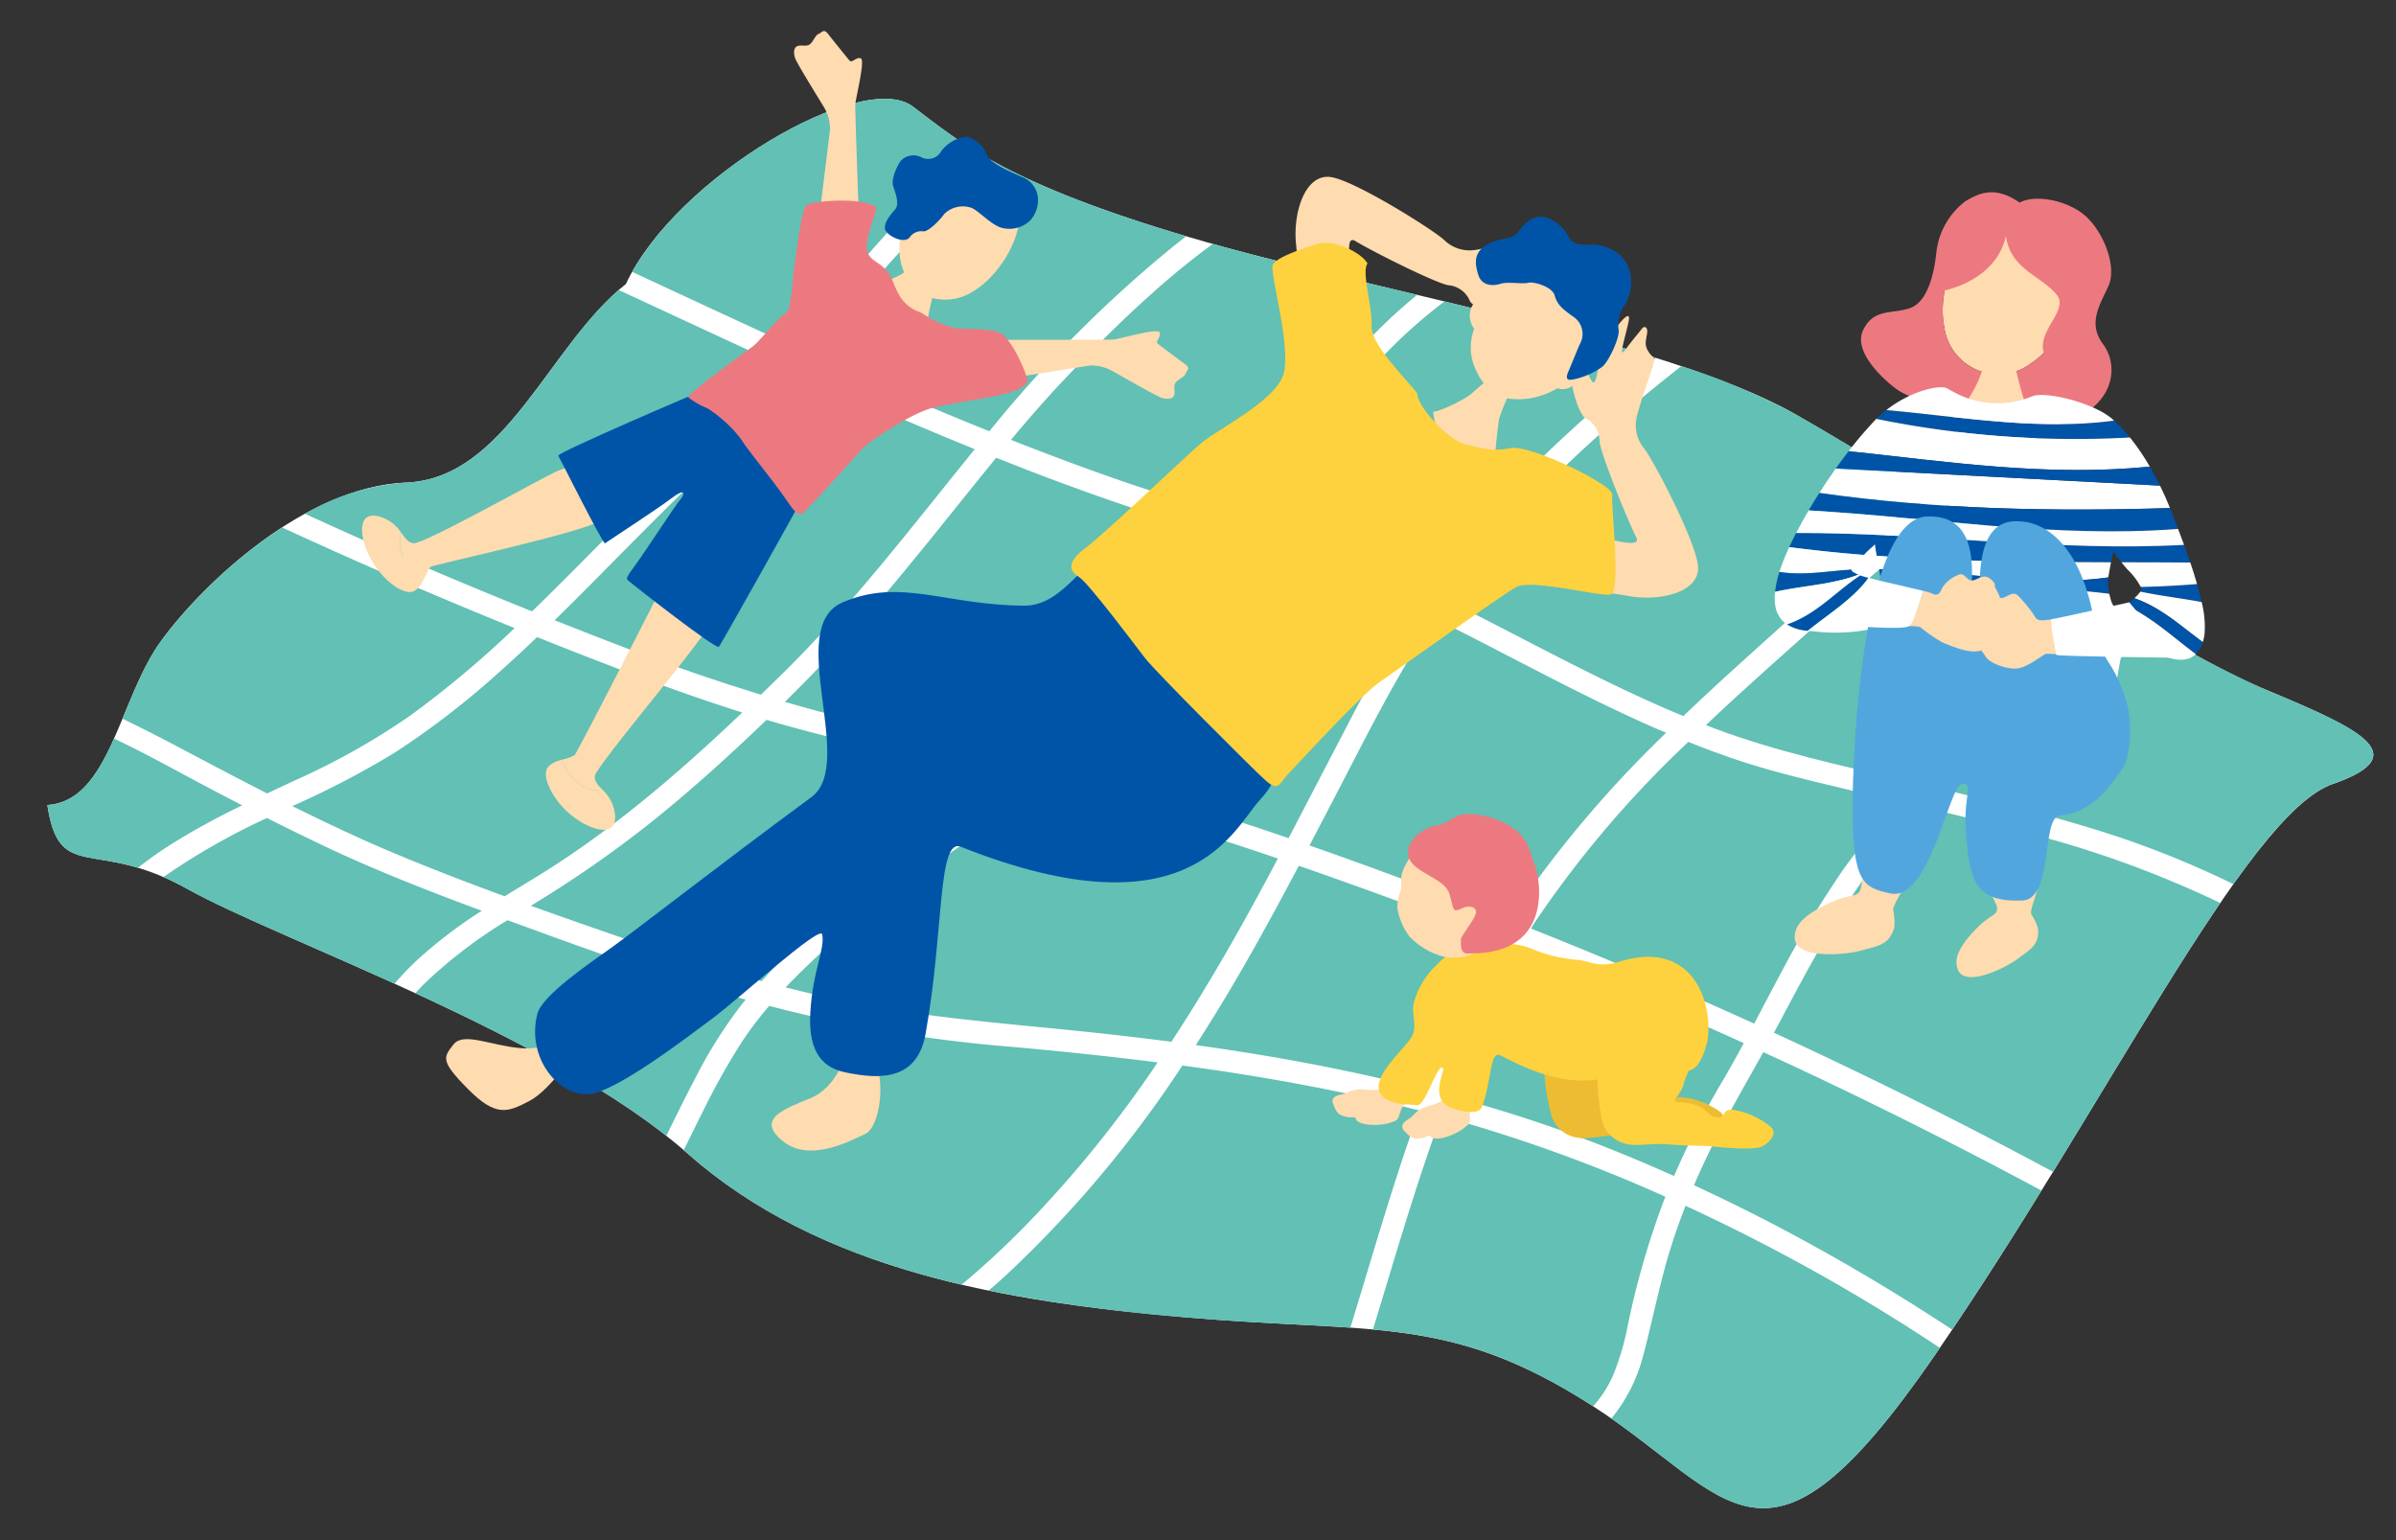 <svg xmlns="http://www.w3.org/2000/svg" xmlns:xlink="http://www.w3.org/1999/xlink" width="294" height="189" viewBox="0 0 294 189" preserveAspectRatio="none"><rect x="0" y="0" width="294" height="189" fill="#333333" stroke="none"/><defs><clipPath id="a"><rect width="294" height="189" transform="translate(919.178 1431)" fill="#fff" stroke="#707070" stroke-width="1"/></clipPath><clipPath id="b"><rect width="285.4" height="181.26" fill="none"/></clipPath></defs><g transform="translate(-919.178 -1431)" clip-path="url(#a)"><g transform="translate(924.989 1434.813)"><g clip-path="url(#b)"><path d="M70.989,33.518C61.538,40.975,56.307,57.4,44,57.883S19.19,70.152,13.984,77.277,7.709,96.961,0,97.455c1.474,9.709,5.8,3.943,17.143,10.275S62.189,125.746,78.5,140.166s38.825,18.253,61.547,20.186,32.09-.337,49.37,10.717,21.127,24.413,42.114-6,38.241-66.512,48.905-70.2,2.518-7.069-8.956-11.878-40.865-24.307-56.951-33.468S162.252,34.3,140.142,27.777s-27.8-11.356-33.935-16.031S77.087,20.409,70.989,33.518" transform="translate(0 -2.477)" fill="#fff"/><path d="M112.88,41.162c4.4-5.382,8.59-10.956,13.447-15.935,2.741-2.809,5.285-5.814,8.1-8.554-2.68-1.7-4.732-3.324-6.837-4.927-5.9-4.5-27.4,7.681-34.45,20.285,6.577,3.052,13.146,6.122,19.743,9.131" transform="translate(-21.379 -2.477)" fill="#62c0b4"/><path d="M68.893,80.674C76.2,73.608,83.1,66.114,90.64,59.289a90.933,90.933,0,0,0,8.486-8.978c-6.549-2.992-13.072-6.042-19.6-9.07-8.9,7.746-14.186,23.161-26.105,23.631A28.539,28.539,0,0,0,41.021,68.7q13.785,6.329,27.872,11.977" transform="translate(-9.416 -9.467)" fill="#62c0b4"/><path d="M18.914,106.058c3.588,1.9,7.183,3.8,10.8,5.644q1.764-.83,3.529-1.652a87.106,87.106,0,0,0,14.014-7.886A125.331,125.331,0,0,0,60.082,91.41Q45.666,85.583,31.545,79.061A59.762,59.762,0,0,0,16.73,92.948c-1.992,2.726-3.378,6.247-4.762,9.583q3.5,1.7,6.946,3.527" transform="translate(-2.747 -18.148)" fill="#62c0b4"/><path d="M20.374,119.041c-4.054-2.125-8.054-4.4-12.193-6.354-1.939,4.348-4.154,7.9-8.181,8.158,1.177,7.752,4.176,5.643,11.111,7.7q1.812-1.425,3.765-2.684a86.957,86.957,0,0,1,9.04-4.978q-1.775-.915-3.543-1.842" transform="translate(0 -25.867)" fill="#62c0b4"/><path d="M213.59,78.53q.876-1.249,1.793-2.476c7.459-9.93,16.6-18.328,26.262-26.053-7.924-2.492-16.952-4.765-25.957-6.936a62.91,62.91,0,0,0-11.507,11.289c-4.144,5.05-7.785,10.462-11.412,15.885,3.184.978,6.345,2.021,9.445,3.24,3.868,1.52,7.644,3.238,11.376,5.05" transform="translate(-44.25 -9.885)" fill="#62c0b4"/><path d="M125.074,146.738c9.564,1.969,19.217,2.669,28.91,3.672q5.472.566,10.931,1.272c3.582-5.462,6.9-11.111,10.04-16.856q1.534-2.8,3.026-5.63c-9.619-3.272-19.341-6.235-29.187-8.723-.625.521-1.237,1.056-1.88,1.558-4.751,3.708-9.932,6.866-14.789,10.435a106.077,106.077,0,0,0-14.162,12.142c-.126.132-.248.27-.373.4,2.482.629,4.975,1.211,7.483,1.727" transform="translate(-26.993 -27.654)" fill="#62c0b4"/><path d="M140.136,160.169a171.1,171.1,0,0,1-28.3-4.9,43.28,43.28,0,0,0-3.407,4.5A85.629,85.629,0,0,0,103.808,168c-.831,1.652-1.643,3.314-2.464,4.973.136.118.281.235.415.353,9.514,8.413,21.144,13.219,33.692,16.15a106.206,106.206,0,0,0,7.806-7.217A143.387,143.387,0,0,0,159.5,162.2c-6.438-.814-12.9-1.475-19.359-2.032" transform="translate(-23.263 -35.641)" fill="#62c0b4"/><path d="M189.336,117.73c2.411-4.593,4.784-9.206,7.191-13.8a161.542,161.542,0,0,1,8.314-14.344,132.53,132.53,0,0,0-17.418-7.121c-1.148-.364-2.3-.709-3.458-1.047-1.186,1.768-2.377,3.533-3.591,5.28-5.614,8.073-11.731,16-19.035,22.64.587.148,1.177.286,1.764.438,8.828,2.281,17.572,4.992,26.233,7.957" transform="translate(-37.035 -18.689)" fill="#62c0b4"/><path d="M259.209,89.563c4.594-4.149,9.186-8.318,13.853-12.385,3.107-2.708,6.438-5.154,9.757-7.6-6.333-3.9-12.313-7.557-17.108-10.287a81.691,81.691,0,0,0-14.034-5.921c-.5.4-1.01.794-1.512,1.2-10.143,8.1-19.6,16.992-27.174,27.543,9.621,4.793,19.009,10.085,28.94,14.2q3.59-3.432,7.278-6.748" transform="translate(-51.187 -12.251)" fill="#62c0b4"/><path d="M225.627,130.6c1.035-1.656,2.116-3.287,3.26-4.881a139.276,139.276,0,0,1,15.886-18.129c-.6-.257-1.207-.511-1.807-.775-9.043-4-17.709-8.854-26.578-13.246-.045.068-.094.133-.139.2-4.37,6.483-7.865,13.474-11.458,20.4q-1.881,3.628-3.778,7.248c7.888,2.752,15.709,5.694,23.453,8.718.388.151.773.308,1.16.46" transform="translate(-46.142 -21.478)" fill="#62c0b4"/><path d="M197.634,157.38q6.873,1.327,13.662,3.057a124.982,124.982,0,0,1,8.745-18.445q-3.783-1.482-7.584-2.92-8.41-3.168-16.911-6.12c-2.132,4.032-4.3,8.044-6.567,12q-2.9,5.073-6.073,10c4.929.688,9.842,1.483,14.728,2.427" transform="translate(-41.986 -30.519)" fill="#62c0b4"/><path d="M180.445,165.749c-2.251-.354-4.506-.676-6.762-.981a141.09,141.09,0,0,1-21.639,25.73q-1.052.966-2.128,1.89a210.776,210.776,0,0,0,24.539,3.308c7.946.676,14.257.84,19.846,1.237,2.277-7.431,4.427-14.9,6.919-22.265.5-1.468,1.018-2.927,1.551-4.382-7.36-1.881-14.82-3.358-22.325-4.537" transform="translate(-34.413 -37.822)" fill="#62c0b4"/><path d="M266.982,141.538a126.4,126.4,0,0,1,7.547-12.548,72.956,72.956,0,0,1,7.01-8.416c-2.3-.535-4.59-1.069-6.881-1.619-3.978-.955-7.974-1.891-11.875-3.131-2.429-.772-4.821-1.653-7.188-2.6a130.1,130.1,0,0,0-18.73,21.983c-.2.3-.381.614-.576.919q13.831,5.5,27.387,11.669c1.1-2.088,2.187-4.184,3.306-6.258" transform="translate(-54.24 -25.991)" fill="#62c0b4"/><path d="M234.906,167.692c5.41,1.846,10.718,3.984,15.935,6.328a101.215,101.215,0,0,1,5.9-11.576c.922-1.556,1.794-3.142,2.653-4.734q-13.631-6.2-27.555-11.716a118.808,118.808,0,0,0-8.623,18.145c3.932,1.064,7.834,2.238,11.69,3.554" transform="translate(-51.239 -33.512)" fill="#62c0b4"/><path d="M223.043,173.828q-1.774-.514-3.557-1c-3.148,8.572-5.686,17.406-8.366,26.176,9.084.844,16.537,2.721,26.755,9.256l.259.169a14.188,14.188,0,0,0,2.389-3.653,31.363,31.363,0,0,0,1.85-6.208,101.754,101.754,0,0,1,4.527-15.6c.033-.083.072-.166.1-.25a189.39,189.39,0,0,0-23.962-8.894" transform="translate(-48.462 -39.673)" fill="#62c0b4"/><path d="M288.71,109.537l1.415.331c.218-.22.428-.442.648-.662,7.365-7.363,14.914-14.554,22.871-21.236-6.011-3.6-12.571-7.667-18.894-11.573l-1.2.891c-3.977,2.949-7.852,5.956-11.536,9.266-4.665,4.192-9.388,8.32-14.014,12.556q-1.942,1.779-3.855,3.593c.318.123.634.254.954.374,7.651,2.882,15.667,4.607,23.614,6.459" transform="translate(-60.633 -17.537)" fill="#62c0b4"/><path d="M340.739,101.923a153.577,153.577,0,0,1-16.045-8.634q-1.962,1.631-3.895,3.3c-6.561,5.681-12.947,11.663-19.059,17.858,5.955,1.4,11.9,2.849,17.754,4.627A116.146,116.146,0,0,1,337.5,126.1c4.678-6.587,8.776-11.111,12.194-12.3,10.664-3.692,2.518-7.068-8.956-11.878" transform="translate(-69.264 -21.414)" fill="#62c0b4"/><path d="M309.225,168.375c7.611-12.383,14.513-24.195,20.521-32.992a129.371,129.371,0,0,0-23.837-8.639c-4.151-1.1-8.329-2.1-12.512-3.08-.5.514-1.008,1.018-1.5,1.535-6.833,7.173-11.549,15.972-16.14,24.661-.257.485-.524.965-.786,1.448q8.013,3.69,15.922,7.6,9.243,4.582,18.332,9.467" transform="translate(-63.119 -28.387)" fill="#62c0b4"/><path d="M270.628,183.045a250.91,250.91,0,0,1,23.291,13.639c3.788-5.625,7.453-11.383,10.967-17.065q-12.1-6.495-24.48-12.454-4.805-2.311-9.653-4.53c-1.776,3.2-3.6,6.363-5.3,9.6q-1.73,3.295-3.205,6.727,4.229,1.963,8.378,4.086" transform="translate(-60.199 -37.332)" fill="#62c0b4"/><path d="M259.092,187.527c-.3-.139-.6-.273-.907-.41-.7,1.8-1.344,3.618-1.912,5.461-1.309,4.248-2.123,8.581-3.267,12.866a20.116,20.116,0,0,1-3.923,7.771c15.212,10.61,19.682,21.222,39.619-7.671.23-.333.454-.673.683-1.008a232.329,232.329,0,0,0-30.293-17.009" transform="translate(-57.176 -42.952)" fill="#62c0b4"/><path d="M148.089,105.458c.154-.133.312-.26.464-.394,8.939-7.894,15.981-17.674,22.605-27.517l0-.007c-2.222-.636-4.445-1.27-6.647-1.97q-6.441-2.049-12.781-4.394c-2.8-1.031-5.576-2.111-8.346-3.211q-1.019,1.244-2.031,2.5c-4.1,5.085-8.151,10.218-12.4,15.186-3.649,4.272-7.5,8.33-11.491,12.269q4.128,1.2,8.315,2.25c7.415,1.848,14.881,3.482,22.3,5.292" transform="translate(-26.965 -15.601)" fill="#62c0b4"/><path d="M88.52,136.563c5.546,1.9,11.142,3.68,16.8,5.209q2.2-2.452,4.6-4.716A132.947,132.947,0,0,1,124.561,125.4c3.882-2.742,7.885-5.31,11.631-8.225-.106-.025-.21-.054-.317-.079-9.068-2.173-18.194-4.121-27.188-6.594-.926-.254-1.848-.522-2.767-.794-4.6,4.43-9.346,8.722-14.338,12.709A141.693,141.693,0,0,1,77,132.522q5.754,2.067,11.522,4.041" transform="translate(-17.675 -25.183)" fill="#62c0b4"/><path d="M75.009,143.474q-2.547-.927-5.093-1.855a58.753,58.753,0,0,0-10.172,7.76c-.393.388-.767.791-1.136,1.2,10.948,5.053,22.509,10.974,30.79,17.506,1.151-2.328,2.287-4.664,3.5-6.958a56.533,56.533,0,0,1,5.7-9.093c.181-.227.372-.445.556-.669-8.166-2.25-16.188-4.993-24.146-7.888" transform="translate(-13.453 -32.508)" fill="#62c0b4"/><path d="M167.7,63.217c4.4,1.505,8.875,2.773,13.332,4.1,4.788-7.151,9.571-14.317,15.415-20.667a63,63,0,0,1,6.863-6.494c-8.9-2.13-17.636-4.175-25.074-6.254a97.122,97.122,0,0,0-7.636,6.23c-3.637,3.251-7.084,6.707-10.441,10.242-2.328,2.449-4.533,4.99-6.691,7.574,4.706,1.855,9.445,3.628,14.232,5.268" transform="translate(-35.229 -7.782)" fill="#62c0b4"/><path d="M106.1,93.95c.9-.868,1.791-1.736,2.677-2.609,8.62-8.486,15.949-18.139,23.559-27.517q-6.766-2.742-13.448-5.687-4.053-1.783-8.082-3.62c-.319.383-.631.772-.954,1.153-1.928,2.273-3.925,4.492-6.047,6.586-1.908,1.884-3.941,3.64-5.882,5.49-5.835,5.564-11.37,11.437-17.136,17.071q5.051,2.005,10.131,3.94,7.533,2.858,15.183,5.194" transform="translate(-18.543 -12.514)" fill="#62c0b4"/><path d="M52.541,123.477c4.127,1.707,8.314,3.307,12.522,4.854,1.227-.759,2.462-1.5,3.691-2.254,9.294-5.659,17.594-12.8,25.473-20.3-6.921-2.171-13.7-4.736-20.466-7.382-1.574-.616-3.144-1.244-4.715-1.87-1.49,1.421-2.994,2.831-4.533,4.2a103.053,103.053,0,0,1-12.809,9.9,106.811,106.811,0,0,1-12.7,6.637c4.447,2.21,8.944,4.316,13.535,6.214" transform="translate(-8.954 -22.157)" fill="#62c0b4"/><path d="M38.346,128.842q-3.6-1.7-7.153-3.5a82.584,82.584,0,0,0-12.713,7.249,31.8,31.8,0,0,1,2.9,1.438c5.134,2.865,14.851,6.83,25.459,11.646a36.514,36.514,0,0,1,2.626-2.764,57.166,57.166,0,0,1,8.084-6.185c-6.492-2.405-12.94-4.922-19.207-7.879" transform="translate(-4.242 -28.771)" fill="#62c0b4"/><path d="M135.581,50.453q3.994,1.7,8.025,3.312c.287-.348.569-.7.857-1.048a154.678,154.678,0,0,1,20.886-20.958c.778-.637,1.585-1.282,2.411-1.924-12.174-3.616-19.317-6.711-24.307-9.547q-.982.928-1.925,1.893c-1.656,1.7-3.219,3.491-4.824,5.241-2.074,2.261-4.247,4.413-6.244,6.748-2.885,3.373-5.6,6.882-8.4,10.328,4.486,2.03,8.986,4.027,13.518,5.955" transform="translate(-28.019 -4.657)" fill="#62c0b4"/><path d="M232.762,69.765c.621-1.508,17.109,5.691,15.626,2.753-1.183-2.339-4.385-10.3-4.5-11.785a3.15,3.15,0,0,0-1.657-2.768c-.69-.217-1.888-3.465-1.849-5.739s.528-3.318,1.516-1.088,1.275,3.264,1.66,1.507a18.646,18.646,0,0,1,1.689-4.883c.577-.864,2.637-3.679,2.2-1.647s-1.322,4.67-.378,3.388,1.723-2.147,2-2.54.837-.325.629.734-.237,1.42.267,2.17.935.428.307,2.178-1.673,5.008-1.828,5.792a4.457,4.457,0,0,0,.956,3.854c1.293,1.719,6.348,11.466,6.574,14.4.25,3.229-4.744,4.387-8.683,3.63-3.316-.636-11.594-1.264-13.49-1.811-1.085-.313-1.041-8.144-1.041-8.144" transform="translate(-53.43 -10.42)" fill="#ffdbb0"/><path d="M207.646,46.892c1.552-.5-4.325-17.505-1.512-15.794,2.239,1.362,9.918,5.183,11.393,5.416a3.154,3.154,0,0,1,2.63,1.871c.162.706,3.305,2.155,5.575,2.3s3.349-.264,1.2-1.426-3.153-1.529-1.371-1.774a18.663,18.663,0,0,0,5-1.3c.908-.507,3.876-2.337,1.815-2.06s-4.759.95-3.407.11,2.276-1.549,2.69-1.8.39-.81-.683-.686-1.435.125-2.143-.438-.352-.965-2.147-.478-5.124,1.274-5.919,1.364a4.453,4.453,0,0,1-3.766-1.257c-1.612-1.425-10.93-7.232-13.835-7.69-3.2-.5-4.747,4.384-4.3,8.37.373,3.356.345,11.658.742,13.591.227,1.106,8.037,1.68,8.037,1.68" transform="translate(-45.633 -5.329)" fill="#ffdbb0"/><path d="M125.056,159.942c-.356,2.238-1.64,6.359-4.943,7.722s-6.743,2.563-3.36,5.295,8.653-.27,10.072-.9,2.213-4.339,1.723-7.26-.6-5.05-3.492-4.86" transform="translate(-26.481 -36.712)" fill="#ffdbb0"/><path d="M79.152,158.444c-1.638,1.364-3,3.056-6.607,2.727s-6.933-2-8.134-.44-1.693,1.965,1.772,5.46,4.885,2.868,7.587,1.449,5.734-6.439,7.345-7.5-1.965-1.693-1.965-1.693" transform="translate(-14.579 -36.37)" fill="#ffdbb0"/><path d="M227.377,55.458c.172.126,2.3,1.954,2.532,2.089a21.928,21.928,0,0,0-1.091,2.7c-.132.63-.562,4.48-.52,4.874-4.163.448-7.423-2.407-7.584-5.7.624.095,3.875-1.452,4.754-2.245.645-.581,1.72-1.465,1.909-1.723" transform="translate(-50.664 -12.73)" fill="#ffdbb0"/><path d="M239.459,50.12c3-3.609,5.1-9.03.53-12.387s-9.511.429-12.054,4.375a.525.525,0,0,0-1-.19,2.459,2.459,0,0,0-.391,1.547,2.775,2.775,0,0,0,.535,1.433,6.726,6.726,0,0,0-.358,3.257,8.2,8.2,0,0,0,2.59,4.579c1.168.907,3.431.931,4.819.661a9.8,9.8,0,0,0,3.162-1.2,1.987,1.987,0,0,0,1.422-.047,3,3,0,0,0,1.275-1.2.616.616,0,0,0-.529-.834" transform="translate(-52.001 -8.364)" fill="#ffdbb0"/><path d="M239.189,32.463c.492.411.8.535,2.029.547a5.553,5.553,0,0,1,3.607.962,4.221,4.221,0,0,1,1.6,2.414,5.592,5.592,0,0,1-.5,3.8,4.2,4.2,0,0,0-.9,3.255c.178.973-1.254,3.939-1.992,4.537a9.542,9.542,0,0,1-3.039,1.439c-.774.176-1.7.488-1.152-.8s1.186-2.9,1.444-3.453a2.522,2.522,0,0,0-.762-3.286c-1.57-1.1-2.047-1.6-2.354-2.67s-2.608-1.716-3.238-1.533-2.567-.149-3.356.115-2.314.384-2.77-1.091-.572-2.8,1.168-3.754,2.947-.366,3.837-1.646,2.382-2.368,4.12-1.29,1.746,1.876,2.264,2.455" transform="translate(-52.225 -6.787)" fill="#0054a7"/><path d="M167.446,107.509c.735,1.884,2.319,2.785-.877,6.278s-8.548,16.868-36.643,5.7c-2.887-1.147-2.052,10.287-4.332,22.938-1.013,5.629-5.357,5.684-9.839,4.744-2.521-.528-4.63-2.157-4.3-7.425s1.813-7.637,1.452-9.51c-.233-1.2-10.327,7.983-13.413,10.274s-10.051,7.661-14.119,9.106-8.92-3.791-7.418-9.631c.572-2.227,6.16-6.04,9.115-8.14,2.8-1.992,13.056-10.01,24.527-18.466,5.547-4.089-3.376-20.809,3.8-23.881,7.136-3.053,12.5.325,22.278.4,4.922.037,7.256-6.087,9.767-5.4s18.116,20.424,20,23.018" transform="translate(-17.831 -19.383)" fill="#0054a7"/><path d="M199.423,36.268c-.768.951.611,5.3.508,7.673s4.409,6.6,5.616,8.3c-.032,1.586,3.846,5.744,5.9,6.215s3.264.922,5.578.452,12.6,4.531,12.431,5.708,1.079,11.841-.149,12.24-9.709-1.989-11.685-.864-14.549,10.138-16.792,11.692S190.523,98.036,189.58,99.028s-1.045,2.119-2.672.664-13.537-13.384-14.754-14.971-6.936-9.2-8.061-9.932-1.832-1.7.79-3.674,12.144-11.152,14.171-12.84,8.786-5.028,9.985-8.211S187.368,37.41,187.8,36.428s4-2.108,5.469-2.58c1.992-.64,5.481,1.11,6.156,2.421" transform="translate(-37.435 -7.738)" fill="#fdd23e"/><path d="M137.554,55.393c1.221-.029,21.275-3.31,21.916-3.372a5.238,5.238,0,0,1,2.726.656c.937.526,5.4,3.083,6.063,3.3s1.352.187,1.529-.3-.12-1.079.152-1.508,1.142-.748,1.257-1.143.674-.643-.012-1.143-3.046-2.262-3.4-2.551.5-.889.217-1.4-4.774.787-5.572.884-23.453-.006-24.453.1-.425,6.48-.425,6.48" transform="translate(-31.537 -10.975)" fill="#ffdbb0"/><path d="M120.721,34.052c-.013-1.221,2.575-21.376,2.616-22.019a5.246,5.246,0,0,0-.75-2.7c-.558-.918-3.267-5.291-3.509-5.946s-.233-1.344.25-1.538,1.082.082,1.5-.2.708-1.166,1.1-1.3.619-.7,1.143-.028,2.365,2.966,2.667,3.308.872-.526,1.391-.266-.622,4.8-.692,5.6.814,23.439.747,24.442-6.462.649-6.462.649" transform="translate(-27.298 0)" fill="#ffdbb0"/><path d="M135.731,31.993a6.3,6.3,0,0,0,3.063,5.164,6.293,6.293,0,0,0,5.983-.5c4.519-2.692,9.067-11.655,2.13-15.231s-11.6,5.324-11.175,10.565" transform="translate(-31.151 -4.729)" fill="#ffdbb0"/><path d="M137.541,36.138c.2.171,2.275,1.809,2.546,2a23.155,23.155,0,0,0-1.388,3.016,29.515,29.515,0,0,0-.71,3.749c-1.039.306-6.234-4.136-6.675-5.657.743.195,3.163-.72,3.939-1.329s2.052-1.5,2.287-1.779" transform="translate(-30.143 -8.295)" fill="#ffdbb0"/><path d="M152.14,24.117a3.035,3.035,0,0,0-2.018-2.393c-1.6-.714-3.831-1.638-4.265-2.763a3.593,3.593,0,0,0-2.436-2.158,4.591,4.591,0,0,0-3.113,1.775,1.827,1.827,0,0,1-2.428.776,2.118,2.118,0,0,0-2.649.549c-.458.778-1.125,2.18-.8,3.08s.733,2.181.212,2.757-1.682,1.95-1.109,2.7,2.22,1.484,2.879.753a1.73,1.73,0,0,1,1.689-.763c.514.1,1.918-1.207,2.557-2.118a3.24,3.24,0,0,1,3.422-.737c.9.434,2.184,1.883,3.455,2.369a3.684,3.684,0,0,0,3.728-.894,3.761,3.761,0,0,0,.875-2.928" transform="translate(-30.617 -3.856)" fill="#0054a7"/><path d="M80.735,76.015s.787-8.655-5.114-6.164c-1.937.817-16.367,8.987-17.768,8.926-.693-.03-1.058-.629-1.576-1.323-.569,2.588.643,4.238,2.817,5.712.348-.683.606-1.357.859-1.5.521-.29,18.684-4.211,20.782-5.654" transform="translate(-12.886 -15.931)" fill="#ffdbb0"/><path d="M54.9,79.238a4.758,4.758,0,0,0-2.579-1.928c-2.7-.808-2.626,2.116-1.322,4.805s3.873,4.671,5.2,4.421c.681-.129,1.152-.863,1.521-1.586-2.174-1.474-3.385-3.123-2.817-5.712" transform="translate(-11.504 -17.715)" fill="#ffdbb0"/><path d="M94.645,87.347s5.55,3.3,6.033,4.328-14.507,18.4-14.695,19.792c-.094.686.431,1.153,1.022,1.785-2.649.1-4.057-1.384-5.122-3.785a5.087,5.087,0,0,0,1.626-.58c.378-.461,10.233-19.633,11.135-21.54" transform="translate(-18.796 -20.05)" fill="#ffdbb0"/><path d="M86.433,119.842a4.752,4.752,0,0,1,1.44,2.881c.317,2.8-2.549,2.209-4.963.448s-3.91-4.641-3.428-5.9c.247-.647,1.053-.981,1.83-1.215,1.066,2.4,2.474,3.885,5.122,3.785" transform="translate(-18.224 -26.641)" fill="#ffdbb0"/><path d="M111.445,70.162c-.257.639-10.041,18.092-10.361,18.491s-10.294-7.425-10.87-7.911-.7-.317.67-2.2,4.938-7.4,5.452-7.953.827-1.6-1.08-.159-7.912,5.335-8.145,5.521S81.583,65.539,81.375,65.2s17.144-7.8,18.136-8.148,11.934,13.114,11.934,13.114" transform="translate(-18.679 -13.094)" fill="#0054a7"/><path d="M130.659,40.754a12.93,12.93,0,0,0,4.267,1.927c1.906.073,4.3.069,5.359.535,1.518.666,3.654,5.637,3.368,6.079-1.1,1.686-6.117,1.9-11.4,3.089-2.8.63-8.187,4.348-8.8,5.04s-6.594,7.349-7.305,7.914-1.4-.732-2.713-2.558-4.38-5.605-4.819-6.416A15.973,15.973,0,0,0,104.45,52.5a10.073,10.073,0,0,1-2.358-1.338c-.3-.377,7.121-5.651,7.96-6.316s3.272-3.724,3.992-4.021.871-4.825,1.028-5.8c.693-4.314.9-6.776,1.556-7.476.366-.39,6.091-1.089,8.451.186.434.235-1.7,4.295-.935,5.788.5.971,1.378.985,2.382,2.206,1.079,1.31.948,3.935,4.133,5.026" transform="translate(-23.433 -6.198)" fill="#ed7980"/><path d="M212.489,167.065c-1.035,1.156-1.66.869-2.788.955s-1.809-.424-3.517.461c-.24.125-1.871.146-1.442,1.245.46,1.177.685,1.392,1.688,1.615.824.183.994-.182,1.157.317.215.656,2.821.975,4.625.233.912-.231.526-1.744,1.519-2.14.189-.076.822-1.439,1.579-2-.5-.8-1.408-1.079-1.937-1.836a11.128,11.128,0,0,0-.884,1.155" transform="translate(-46.982 -38.084)" fill="#ffdbb0"/><path d="M222.294,167.9c-.551,1.45-1.238,1.408-2.26,1.892s-1.841.254-3.117,1.693c-.18.2-1.694.808-.9,1.68.852.934,1.139,1.054,2.156.9.835-.126.862-.526,1.193-.12.437.536,2.983-.1,4.4-1.442.768-.544-.135-1.817.649-2.544a14.332,14.332,0,0,1,.755-2.436c-.759-.568-1.7-.5-2.467-1.019a11.2,11.2,0,0,0-.411,1.4" transform="translate(-49.534 -38.221)" fill="#ffdbb0"/><path d="M238.344,163.361c.191-1.319.938-1.876,2.25-2.291,1.515-.48,4.138-.174,5.471-.18,5.422-.025,3.257,2.188,2.977,3.892-.252,1.532-1.547,2.384-.718,2.438a6.34,6.34,0,0,1,2.718.339c1.013.421,1.287,1.019,1.9,1.156,1.747.39.681-1.019,2.3-.975a9.568,9.568,0,0,1,4.844,1.895c.844.893-.424,2.133-1.169,2.442-1.428.593-5.956.271-6.765.292-.7.018-2.653.126-4.663.079s-3.835.532-5.194.237a3.941,3.941,0,0,1-3.168-3.248,26.384,26.384,0,0,1-.788-6.075" transform="translate(-54.705 -36.911)" fill="#edbc32"/><path d="M246.892,164.144c.27-1.305,1.049-1.816,2.385-2.152,1.541-.388,4.141.076,5.472.149,5.414.3,3.12,2.381,2.737,4.063-.344,1.515-1.688,2.287-.864,2.391a6.346,6.346,0,0,1,2.693.5c.986.482,1.223,1.095,1.829,1.269,1.721.495.741-.976,2.357-.835a9.573,9.573,0,0,1,4.721,2.183c.789.942-.552,2.1-1.314,2.368-1.46.506-5.962-.088-6.77-.116-.7-.025-2.657-.035-4.659-.2s-3.861.3-5.2-.076a3.942,3.942,0,0,1-2.967-3.433,26.4,26.4,0,0,1-.421-6.111" transform="translate(-56.657 -37.15)" fill="#fdd23e"/><path d="M241.7,147.528c-3.057.929-3.581-.127-5.589-.2a18.975,18.975,0,0,1-4.964-1.193,8.023,8.023,0,0,0-6.261-.193c-2.34.907-3.164-.626-5.657,1.937a10.069,10.069,0,0,0-2.858,4.632c-.375,1.387.337,2.669-.134,3.944-.5,1.493-5.658,5.422-3.818,7.527,1.146,1.31,3.794,1.059,4.2,1.207,1.115.4,2.54-5.169,3.275-4.566.386.317-1.911,3.957,1.274,4.963,0,0,3.017,1.089,3.52-.167,1.185-2.963.953-6.916,2.224-6.361,1.611.7,9.152,5.383,15.535,1.724,5.13-2.942,7.936,4.116,9.907-3.378.786-4.855-1.8-12.564-10.658-9.869" transform="translate(-48.669 -33.372)" fill="#fdd23e"/><path d="M226.536,140.757a6.312,6.312,0,0,1-5.7,1.942A9,9,0,0,1,216.5,140.2a7.844,7.844,0,0,1-1.491-3.465,4.709,4.709,0,0,1,.306-1.888c.536-1.436-.554-1.666,1.26-4.393.55-.828,3.613-4.5,8.175-3.675,4.01.728,5.523,10.257,1.786,13.974" transform="translate(-49.353 -29.075)" fill="#ffdbb0"/><path d="M216.98,128.3a4.765,4.765,0,0,1,3.126-2.157c1.871-.294,2.155-1.517,4.095-1.432a10.321,10.321,0,0,1,5.863,2.057c1.659,1.6,1.642,2.854,2.123,4.013.875,2.1,2.157,10.81-7.326,11.022-1.146.026-1.78.327-1.66-1.817.7-1.311,1.984-2.754,1.837-3.378s-1.051-.634-1.6-.375c-1.383.649-1.066.218-1.67-1.754-.737-2.406-6.4-2.733-4.787-6.177" transform="translate(-49.741 -28.627)" fill="#ed7980"/><path d="M340.3,88.075q-3.447.295-6.9.358a.723.723,0,0,1,0,.49.7.7,0,0,1-.05.084c2.5.529,5.01.808,7.51,1.277-.156-.715-.344-1.457-.559-2.21" transform="translate(-76.518 -20.217)" fill="#0054a7"/><path d="M333.122,89.285a4.615,4.615,0,0,1-.747.806c3.242,1.124,5.662,3.374,8.4,5.39a6.143,6.143,0,0,0,.212-.927,12.055,12.055,0,0,0-.352-3.992c-2.5-.469-5.013-.75-7.51-1.277" transform="translate(-76.296 -20.495)" fill="#fff"/><path d="M312.809,47.7a6.7,6.7,0,0,1-10.77-4.442c-1.134-5.6,3.009-15.455,11.269-12.048s4.254,13.315-.5,16.489" transform="translate(-69.29 -7.005)" fill="#ffdbb0"/><path d="M318.541,44.312c-1.907-2.566-.39-4.806.67-7.136s-.558-6.555-2.793-8.564-6.3-2.7-8.11-1.664c-3.065-2.154-5.079-1.106-6.65-.173a9.183,9.183,0,0,0-3.562,6.24c-.264,2.559-1.032,6.1-3.229,6.872s-4.488-.022-5.781,2.755c-1.371,2.945,3.549,6.892,4.512,7.453,2.647,1.542,11.753,4.393,14.143,4.589a12.869,12.869,0,0,0,8.349-1.794c3.7-2.031,4.357-6.011,2.45-8.577m-8.718,2.282a6.7,6.7,0,0,1-10.77-4.442,11.667,11.667,0,0,1,.063-4.422c3.51-.869,6.668-2.992,7.512-6.661.61,4.049,4.123,4.738,6.184,7.107,1.673,1.923-2.415,4.471-1.526,7.2a9.875,9.875,0,0,1-1.463,1.216" transform="translate(-66.304 -5.895)" fill="#ed7980"/><path d="M307.005,51.357c.425.368,2.973.85,3.651.465.056,1.045,1.787,8.447,3.342,9.368-2.3,2.506-8.393,2.014-11.782-1.5,2.353-.74,5.351-6.548,4.788-8.334" transform="translate(-69.373 -11.789)" fill="#ffdbb0"/><path d="M322.4,63.728a18.029,18.029,0,0,0-1.955-2.076c-9.257,1.253-18.757-.471-27.932-1.291a13.491,13.491,0,0,0-1.066.9c-.057.058-.114.122-.17.181A122.2,122.2,0,0,0,322.4,63.728" transform="translate(-66.863 -13.856)" fill="#0054a7"/><path d="M323.833,67.629a28.418,28.418,0,0,0-2.439-3.579,122.2,122.2,0,0,1-31.123-2.284,50.139,50.139,0,0,0-3.391,3.96c12.491,1.352,24.413,3.14,36.953,1.9" transform="translate(-65.853 -14.178)" fill="#fff"/><path d="M325.236,74.524c-.291-.732-.7-1.681-1.229-2.752l-39.782-2.1c-.7.987-1.376,1.992-2.016,2.995,14.045,2.021,28.756,2.308,43.027,1.857" transform="translate(-64.78 -15.993)" fill="#fff"/><path d="M325.837,77.978c-.334-.868-.617-1.587-.8-2.072-.055-.145-.123-.317-.191-.489-14.271.451-28.982.164-43.027-1.857-.46.72-.895,1.437-1.311,2.146,14.887.872,30.26,3.434,45.33,2.272" transform="translate(-64.39 -16.885)" fill="#0054a7"/><path d="M287.369,81.858a4.879,4.879,0,0,0,.557-.538c.039.329.126.851.228,1.428,9.6.7,19.113.764,28.74.787.141-.759.268-1.317.368-1.213.022.022.037.041.055.062.249.277.284.435.861,1.153q4.209.009,8.453.03c-.253-.748-.513-1.479-.766-2.165-15.63.854-31.746-1.5-47.6-1.465-.31.6-.587,1.176-.848,1.737q4.6.6,9.165.957c.334-.351.589-.595.784-.775" transform="translate(-63.681 -18.35)" fill="#0054a7"/><path d="M338.775,84.641q-4.247-.028-8.453-.03c.184.229.42.512.739.877a8.765,8.765,0,0,1,1.638,2.15q3.454-.071,6.9-.358c-.252-.881-.533-1.772-.826-2.639" transform="translate(-75.825 -19.422)" fill="#fff"/><path d="M340.447,95.721c-2.734-2.016-5.154-4.267-8.4-5.39a7.549,7.549,0,0,1-1.09.817c3.352,1.59,5.838,3.958,8.645,6.037a3.359,3.359,0,0,0,.841-1.465" transform="translate(-75.971 -20.735)" fill="#0054a7"/><path d="M284.725,84.941a6.594,6.594,0,0,1,1.192-1.462c.111-.121.212-.227.308-.329q-4.563-.365-9.164-.956a26.843,26.843,0,0,0-1.08,2.65c-.008.022-.019.048-.026.069-.035.109-.067.215-.1.322,2.888.484,5.981-.1,8.87-.294" transform="translate(-63.322 -18.867)" fill="#fff"/><path d="M285.013,86.214a2.892,2.892,0,0,1-.393-.23.191.191,0,0,1-.053-.223c-2.889.19-5.982.777-8.87.294a12.833,12.833,0,0,0-.532,2.446c3.582-.793,7.082-.894,10.238-2.1a3.687,3.687,0,0,1-.389-.183" transform="translate(-63.163 -19.686)" fill="#0054a7"/><path d="M319.758,86.232c.115-.6.229-1.287.334-1.858-9.627-.022-19.14-.089-28.739-.787.093.528.2,1.1.293,1.633,9.188-.03,18.853,2.324,28.112,1.013" transform="translate(-66.879 -19.187)" fill="#fff"/><path d="M319.851,87.907a7.567,7.567,0,0,1-.025-1.088c.006-.033.012-.069.019-.1-9.259,1.311-18.925-1.042-28.112-1.013.029.166.058.328.084.482.024.136.042.252.062.373,9.342,1.17,18.753,1.028,28.1,2.16a6.635,6.635,0,0,1-.124-.812" transform="translate(-66.967 -19.673)" fill="#0054a7"/><path d="M285.389,86.586c-3.156,1.21-6.657,1.311-10.238,2.1a6.179,6.179,0,0,0,.047,1.853,3.368,3.368,0,0,0,.815,1.648,3.275,3.275,0,0,0,.592.5c3.67-1.264,5.982-4.038,9-6.021-.076-.028-.156-.056-.219-.083" transform="translate(-63.149 -19.876)" fill="#fff"/><path d="M287.061,87c-.164-.037-.307-.077-.448-.118-.217-.062-.4-.123-.559-.184-3.022,1.983-5.334,4.757-9,6.02a5.525,5.525,0,0,0,2.569.777c2.666-2.163,5.587-3.936,7.442-6.5" transform="translate(-63.596 -19.9)" fill="#0054a7"/><path d="M319.352,90.341a3.743,3.743,0,0,1-1.17.5,2.654,2.654,0,0,1-.664-1.288c-.054-.174-.1-.369-.146-.574-9.344-1.133-18.755-.99-28.1-2.16.01.064.023.139.032.2.024.152.044.29.057.4a1.019,1.019,0,0,1-.459-.067c-.311-.091-.7-.24-1.073-.325h0c-1.856,2.559-4.776,4.333-7.442,6.5.124.011.237.03.367.037.1.005.258.02.455.039a22.228,22.228,0,0,0,7.759-.465c.871-.229.984,4.8,1.133,4.712.982,7.493,1.606,7.705,2.346,8.126.723.41,3.841.663,7.463.767,1.273.037,2.607.055,3.922.055,4.867,0,12.083-.231,13.4-.581.69-.183.344-3.264,1.535-9.281.153-.772,4.167-.851,5.079-.433,1.306.6,3.029.969,4.15-.116-2.807-2.079-5.293-4.447-8.645-6.037" transform="translate(-64.362 -19.928)" fill="#fff"/><path d="M326.119,80.578c-.259-.7-.511-1.371-.738-1.961-15.07,1.162-30.443-1.4-45.33-2.272-.556.946-1.068,1.875-1.53,2.768,15.851-.038,31.967,2.32,47.6,1.465" transform="translate(-63.934 -17.525)" fill="#fff"/><path d="M323.362,68.809c-12.541,1.237-24.462-.55-36.953-1.9-.539.694-1.067,1.408-1.583,2.13l39.782,2.1c-.364-.737-.779-1.525-1.247-2.328" transform="translate(-65.381 -15.358)" fill="#0054a7"/><path d="M320.818,60.819c-.1-.086-.19-.178-.288-.261-.114-.1-.243-.191-.374-.285-2.465-1.77-7.747-3.043-9.313-2.443-.1.039-.2.074-.305.111a11.114,11.114,0,0,1-9.463-.666c-.24-.126-.482-.259-.728-.4-.751-.443-3.9.121-6.894,2.229-.19.134-.378.282-.567.428,9.176.821,18.675,2.544,27.932,1.291" transform="translate(-67.231 -13.022)" fill="#fff"/><path d="M288.371,130.15c.467-.049.629-.328,1.528.112a19.347,19.347,0,0,0,3.071,1.3c.471.055-.252,1.594-.8,2.589s-1.841,2.981-1.8,3.572a7.038,7.038,0,0,1,.145,2.1c-.613,2.254-2.214,2.32-3.99,2.838-1.85.541-8.265,1.179-8.234-1.61.017-1.545,1.18-2.72,4-4.079s3.565-.74,4.006-1.638.145-3.7,2.078-5.181" transform="translate(-63.881 -29.845)" fill="#ffdbb0"/><path d="M308.11,133.121c.662-.775,1.393-.491,2.29-.417a20.959,20.959,0,0,0,3.7-.275c.414-.109.034,2.039-.1,3.053s-.988,2.833-.76,3.315a6.323,6.323,0,0,1,.811,1.711c.227,2.09-1.093,2.672-2.41,3.69-1.372,1.061-6.537,3.7-7.428,1.358-.493-1.3.094-2.667,2.007-4.731s2.744-1.792,2.818-2.69-2.069-3.14-.935-5.015" transform="translate(-69.795 -30.398)" fill="#ffdbb0"/><path d="M321.151,100.159c.566,1.937.678,6.682-.733,8.4-.854,1.04-3.081,5.1-7.453,5.444-2.375.189-.708,10.3-4.668,10.442-5.8.206-6.5-2.478-6.9-8.741-.272-4.264,1.029-5.667-.461-5.573-1.612.1-3.9,14.474-8.8,13.437-3.284-.7-4.6-1.313-4.63-10.215-.026-7.674,1.28-35.792,9.154-36.042,9.158-.289,3.571,13.967,5.828,13.617,1.713-.265-1.767-13.585,5.543-13.014,2.282.055,7.207,1.817,9.094,12.05,1.146,6.216,2.045,3.966,4.028,10.2" transform="translate(-65.996 -17.745)" fill="#51a7dd"/><path d="M315.388,92.787c-.834.065-1.038-.1-1.351-.7a17.628,17.628,0,0,0-1.875-2.275c-.658-.763-1.635.354-2.148.255a7.317,7.317,0,0,1-1.466-.756c-.517-.241-1.31.333-1.762.926s-.418,1.344-.485,3.131,1.43,3.153,1.831,3.865,2.209,1.487,3.64,1.492,3.413-1.763,3.823-1.816c.069-.009.543.008,1.281.044a25.5,25.5,0,0,1-.6-4.281c-.439.064-.758.106-.893.116" transform="translate(-70.31 -20.488)" fill="#ffdbb0"/><path d="M328.721,90.985s-9.17,2.06-9.5,2.064.484,4.209.549,4.388,14.569.352,14.569.352Z" transform="translate(-73.259 -20.885)" fill="#fff"/><path d="M307.529,92.989a4.23,4.23,0,0,1,.159-2.18,2.188,2.188,0,0,0-.049-1.515c-.177-.643-.7-1.239-.582-1.428s-.688-1.177-1.406-1.048-1.081.536-1.556.448-.727-.778-1.274-.753a3.985,3.985,0,0,0-2.246,1.708c-.27.678-.585,1.009-1.215.664a7.481,7.481,0,0,0-1.106-.334,29.022,29.022,0,0,1-1.642,4.334,6.075,6.075,0,0,1,1.269.1,18.528,18.528,0,0,0,2.769,1.91c1.1.433,3.493,1.519,4.822.928s2.254-2.392,2.057-2.835" transform="translate(-68.087 -19.859)" fill="#ffdbb0"/><path d="M291.453,87.6l-1.855-.433-.4,1.1-1.7,4.741s6.472.549,7.035-.017,1.636-4.291,1.636-4.291Z" transform="translate(-65.996 -20.01)" fill="#fff"/></g></g></g></svg>